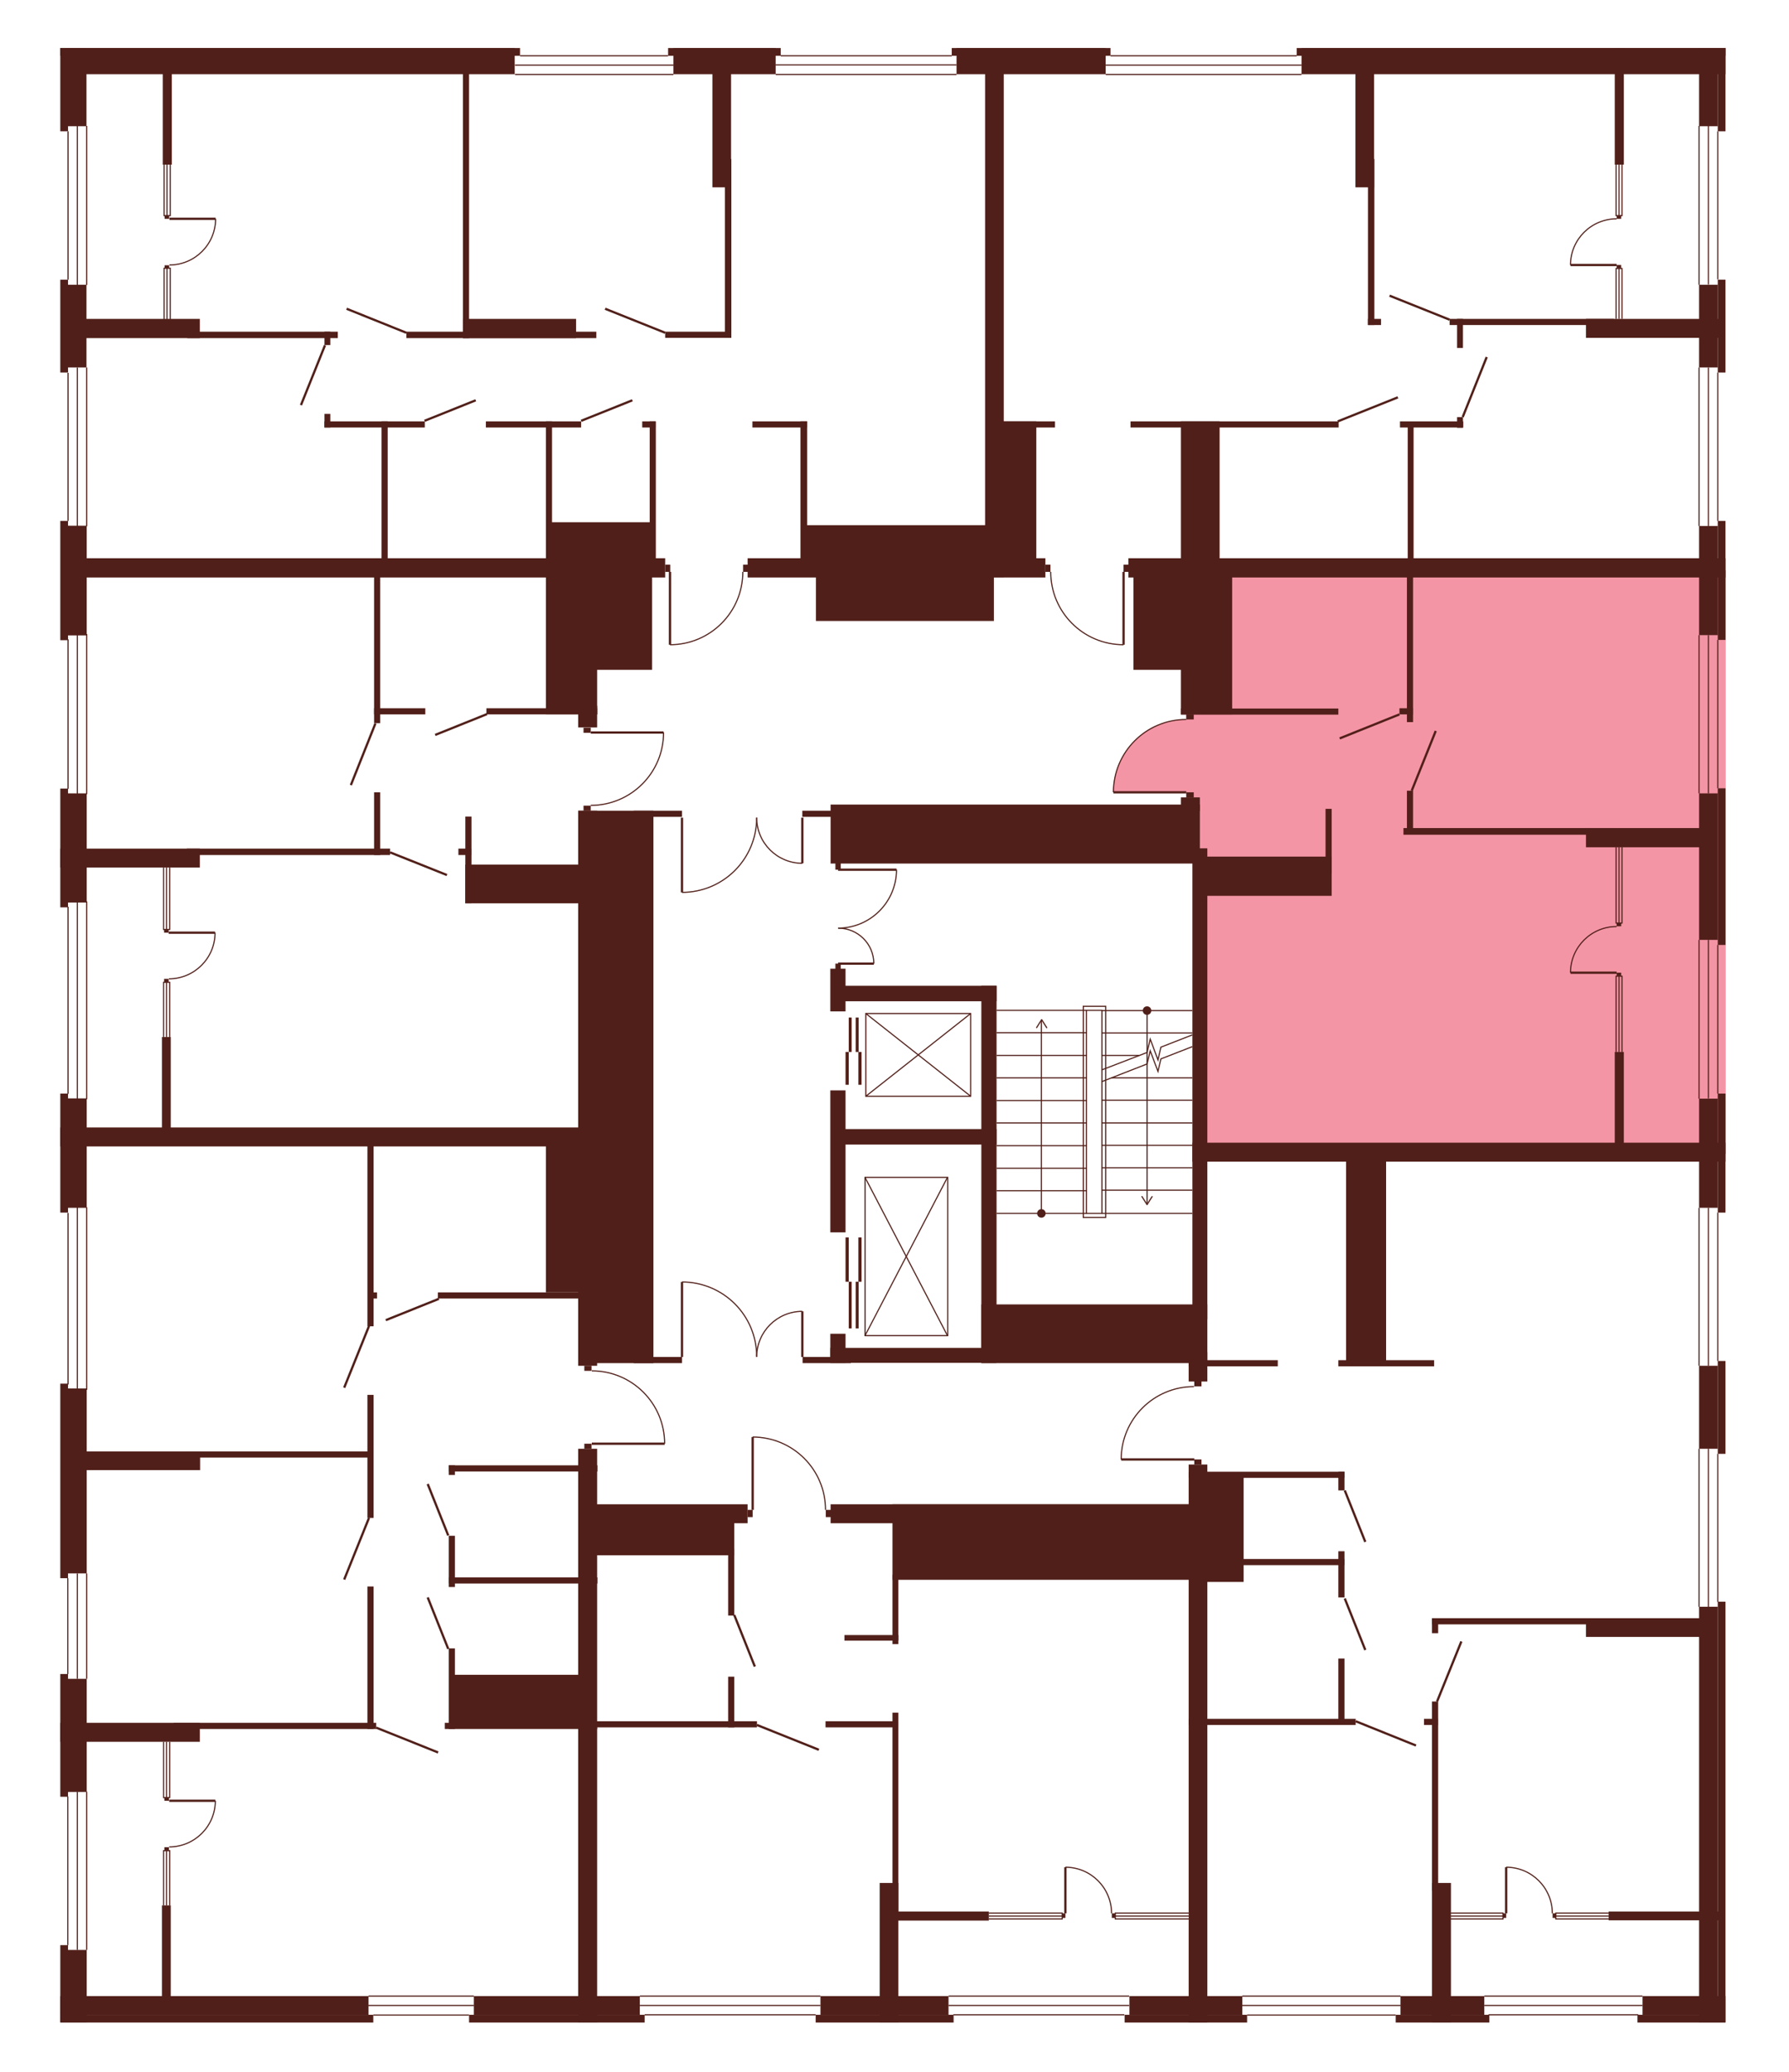 <?xml version="1.0" encoding="utf-8"?>
<!-- Generator: Adobe Illustrator 27.9.0, SVG Export Plug-In . SVG Version: 6.00 Build 0)  -->
<svg version="1.1" xmlns="http://www.w3.org/2000/svg" xmlns:xlink="http://www.w3.org/1999/xlink" x="0px" y="0px"
	 viewBox="0 0 670.5 776.5" style="enable-background:new 0 0 670.5 776.5;" xml:space="preserve">
<style type="text/css">
	.st0{display:none;fill:#F495A6;}
	.st1{fill:#F495A6;}
	.st2{fill:none;stroke:#511F19;stroke-width:0.85;stroke-miterlimit:10;}
	.st3{fill:none;stroke:#511F19;stroke-width:0.425;stroke-miterlimit:10;}
	.st4{fill:#511F19;}
</style>
<g id="Layer_4">
	<path id="_x33_А6" class="st0" d="M241,213.4H22.8V18.3h349.8v193.6h-92.1l-1.9,2.5l-0.1,2.1c0,0,0,5.5-4.3,12.7
		c-4.3,7.2-10.3,9.3-10.3,9.3s-4.1,3-12.6,3.1v-26.8v-3.3L241,213.4z"/>
	<path id="_x32_A6" class="st0" d="M373.3,214l-0.7-195.7h274.4v194.8H424.8l-3.7-1.5l-0.1,5.3l0.1,24.8c0,0-6.5-0.1-10.3-2
		c0,0-5.9-2.7-7.6-4.7c0,0-3.5-3.3-4.5-4.7s-2.8-4.8-2.8-4.8s-2.9-8.1-2.2-11.1L373.3,214z"/>
	<path id="_x31_А6" class="st1" d="M444.6,269.6l-1.9-55.9h204.1v218.7H450.7v-111H445l-0.4-24.5h-27.3c0,0-0.8-7.9,5.3-16.2
		c6.1-8.2,12.6-9.4,12.6-9.4S441.6,269.3,444.6,269.6z"/>
	<path id="_x32_Б6" class="st0" d="M447.6,519.5l0-30.2h2.4v-56.9h197v325.7H449.2V550.9h-1.7v-4h-27.3c0,0,0-9.1,5.4-16.4
		c5.3-7.3,11.2-8.5,11.2-8.5S443.5,519.2,447.6,519.5z"/>
	<path id="_x31_Б6" class="st0" d="M309.5,565.8l138.1-1.8v194.1H220.5V563.9l61.2,1.9l0.4-27.3c0,0,7.8,0,14.6,4.2
		c6.8,4.1,9.2,9.9,9.2,9.9S308.2,553.3,309.5,565.8z"/>
	<path id="_x32_В6" class="st0" d="M221.8,541l2.2,217.1H22.8V426.3H224l-2.2,87.4c0,0,10.4-0.6,18.4,7.2c8,7.8,8.1,14.6,8.1,14.6
		l0.7,5.5H221.8z"/>
	<path id="_x31_В6" class="st0" d="M224,301.2v125.1H22.8V213.4H224V273h28.3c0,0,0.9,7.2-5.7,16.9c0,0-6.8,7.8-9.8,8.2
		C236.9,298.1,230,301.8,224,301.2z"/>
</g>
<g id="СТЕНЫ">
	<g>
		<g>
			<line class="st2" x1="314.1" y1="325.9" x2="336" y2="325.9"/>
			<path class="st3" d="M336,325.9c0,12.1-9.8,21.9-21.9,21.9"/>
		</g>
		<g>
			<line class="st2" x1="314.1" y1="361.1" x2="327.5" y2="361.1"/>
			<path class="st3" d="M327.5,361.1c0-7.4-6-13.3-13.3-13.3"/>
		</g>
	</g>
	<rect x="313.1" y="361.1" class="st4" width="2" height="2.6"/>
	<rect x="313.1" y="323.3" class="st4" width="2" height="2.6"/>
	<g>
		<line class="st3" x1="407.2" y1="378.6" x2="373.5" y2="378.6"/>
		<line class="st3" x1="407.2" y1="446.2" x2="373.5" y2="446.2"/>
		<line class="st3" x1="407.2" y1="454.7" x2="373.5" y2="454.7"/>
		<line class="st3" x1="407.2" y1="437.8" x2="373.5" y2="437.8"/>
		<line class="st3" x1="407.2" y1="429.3" x2="373.5" y2="429.3"/>
		<line class="st3" x1="407.2" y1="420.8" x2="373.5" y2="420.8"/>
		<line class="st3" x1="407.2" y1="412.4" x2="373.5" y2="412.4"/>
		<line class="st3" x1="407.2" y1="403.9" x2="373.5" y2="403.9"/>
		<line class="st3" x1="407.2" y1="395.5" x2="373.5" y2="395.5"/>
		<line class="st3" x1="407.2" y1="387" x2="373.5" y2="387"/>
		<g>
			<g>
				<line class="st3" x1="390.3" y1="454.7" x2="390.3" y2="382.5"/>
				<g>
					<path class="st4" d="M391.9,454.7c0,0.9-0.7,1.6-1.6,1.6s-1.6-0.7-1.6-1.6c0-0.9,0.7-1.6,1.6-1.6S391.9,453.8,391.9,454.7z"/>
				</g>
				<g>
					<path class="st4" d="M392.4,385.3c-0.1,0.1-0.2,0-0.3-0.1l-1.7-2.7l-1.7,2.7c-0.1,0.1-0.2,0.1-0.3,0.1
						c-0.1-0.1-0.1-0.2-0.1-0.3l1.9-3c0-0.1,0.1-0.1,0.2-0.1c0.1,0,0.1,0,0.2,0.1l1.9,3c0,0,0,0.1,0,0.1
						C392.5,385.2,392.5,385.3,392.4,385.3z"/>
				</g>
			</g>
		</g>
	</g>
	<polyline class="st3" points="446.9,392.2 435.1,396.8 434,401.5 431.1,393.8 429.9,398.7 413,405.3 	"/>
	<polyline class="st3" points="446.9,387.8 435.1,392.4 434,397.2 431.1,389.4 429.9,394.4 413,400.9 	"/>
	<line class="st3" x1="413" y1="446" x2="446.9" y2="446"/>
	<line class="st3" x1="413" y1="454.7" x2="446.9" y2="454.7"/>
	<line class="st3" x1="446.9" y1="437.6" x2="413" y2="437.6"/>
	<line class="st3" x1="446.9" y1="429.2" x2="413" y2="429.2"/>
	<line class="st3" x1="446.9" y1="420.8" x2="413" y2="420.8"/>
	<line class="st3" x1="446.9" y1="412.3" x2="413" y2="412.3"/>
	<line class="st3" x1="446.9" y1="378.7" x2="413" y2="378.7"/>
	<line class="st3" x1="446.9" y1="387.1" x2="413" y2="387.1"/>
	<line class="st3" x1="446.9" y1="403.9" x2="416.5" y2="403.9"/>
	<line class="st3" x1="427" y1="395.5" x2="413" y2="395.5"/>
	<g>
		<g>
			<line class="st3" x1="429.9" y1="378.7" x2="429.9" y2="451"/>
			<g>
				<path class="st4" d="M428.3,378.7c0-0.9,0.7-1.6,1.6-1.6c0.9,0,1.6,0.7,1.6,1.6c0,0.9-0.7,1.6-1.6,1.6
					C429,380.3,428.3,379.6,428.3,378.7z"/>
			</g>
			<g>
				<path class="st4" d="M427.9,448.2c0.1-0.1,0.2,0,0.3,0.1l1.7,2.7l1.7-2.7c0.1-0.1,0.2-0.1,0.3-0.1c0.1,0.1,0.1,0.2,0.1,0.3
					l-1.9,3c0,0.1-0.1,0.1-0.2,0.1c-0.1,0-0.1,0-0.2-0.1l-1.9-3c0,0,0-0.1,0-0.1C427.8,448.3,427.8,448.2,427.9,448.2z"/>
			</g>
		</g>
	</g>
	<g>
		<rect x="324.2" y="441.2" class="st3" width="31" height="59.3"/>
		<line class="st3" x1="324.2" y1="441.2" x2="355.1" y2="500.5"/>
		<line class="st3" x1="355.1" y1="441.2" x2="324.2" y2="500.5"/>
	</g>
	<g>
		<rect x="324.5" y="379.8" class="st3" width="39.3" height="31"/>
		<line class="st3" x1="324.5" y1="410.8" x2="363.8" y2="379.8"/>
		<line class="st3" x1="324.5" y1="379.8" x2="363.8" y2="410.8"/>
	</g>
	<g>
		<rect x="316.9" y="394.2" class="st4" width="1.2" height="12.3"/>
		<rect x="318.1" y="381.3" class="st4" width="1.1" height="12.9"/>
		<rect x="321.7" y="394.2" class="st4" width="1.2" height="12.3"/>
		<rect x="320.7" y="381.3" class="st4" width="1.1" height="12.9"/>
	</g>
	<g>
		<rect x="316.9" y="463.7" class="st4" width="1.2" height="16.6"/>
		<rect x="318.1" y="480.3" class="st4" width="1.1" height="17.5"/>
		<rect x="321.7" y="463.7" class="st4" width="1.2" height="16.6"/>
		<rect x="320.7" y="480.3" class="st4" width="1.1" height="17.5"/>
	</g>
	<rect x="407.2" y="378.6" class="st3" width="5.8" height="76.1"/>
	<rect x="406" y="377.1" class="st3" width="8.4" height="79.1"/>
	<rect x="25.4" y="18" class="st4" width="167.5" height="9.8"/>
	<rect x="252.4" y="18" class="st4" width="38.3" height="9.8"/>
	<rect x="358.5" y="18" class="st4" width="55.9" height="9.8"/>
	<rect x="487.8" y="18" class="st4" width="158.9" height="9.8"/>
	<rect x="25.4" y="18" class="st4" width="7" height="29.3"/>
	<rect x="22.6" y="18" class="st4" width="2.9" height="31.2"/>
	<rect x="25.4" y="106.7" class="st4" width="7" height="31"/>
	<rect x="22.6" y="104.8" class="st4" width="2.9" height="34.8"/>
	<rect x="636.8" y="18" class="st4" width="7" height="29.3"/>
	<rect x="643.8" y="18" class="st4" width="2.9" height="31.2"/>
	<rect x="636.8" y="106.7" class="st4" width="7" height="31"/>
	<rect x="643.8" y="104.8" class="st4" width="2.9" height="34.8"/>
	<rect x="636.8" y="197.1" class="st4" width="7" height="40.9"/>
	<rect x="643.8" y="195.2" class="st4" width="2.9" height="44.6"/>
	<rect x="636.8" y="411.7" class="st4" width="7" height="40.9"/>
	<rect x="643.8" y="409.8" class="st4" width="2.9" height="44.6"/>
	<rect x="636.8" y="511.8" class="st4" width="7" height="31.1"/>
	<rect x="643.8" y="510" class="st4" width="2.9" height="34.8"/>
	<rect x="636.8" y="602.1" class="st4" width="7" height="155.7"/>
	<rect x="643.8" y="600.2" class="st4" width="2.9" height="157.6"/>
	<rect x="636.8" y="297.3" class="st4" width="7" height="54.9"/>
	<rect x="643.8" y="295.4" class="st4" width="2.9" height="58.7"/>
	<rect x="22.6" y="18" class="st4" width="172.3" height="2.9"/>
	<rect x="250.4" y="18" class="st4" width="42.2" height="2.9"/>
	<rect x="356.7" y="18" class="st4" width="59.5" height="2.9"/>
	<rect x="486" y="18" class="st4" width="160.7" height="2.9"/>
	<rect x="615.6" y="748" class="st4" width="31.1" height="7"/>
	<rect x="524.9" y="748" class="st4" width="31.4" height="7"/>
	<rect x="613.7" y="755" class="st4" width="33" height="2.9"/>
	<rect x="523.1" y="755" class="st4" width="35.1" height="2.9"/>
	<rect x="423.3" y="748" class="st4" width="42.3" height="7"/>
	<rect x="421.5" y="755" class="st4" width="45.9" height="2.9"/>
	<rect x="307.5" y="748" class="st4" width="48" height="7"/>
	<rect x="305.7" y="755" class="st4" width="51.7" height="2.9"/>
	<rect x="177.6" y="748" class="st4" width="62.2" height="7"/>
	<rect x="175.8" y="755" class="st4" width="65.8" height="2.9"/>
	<rect x="22.6" y="748" class="st4" width="115.5" height="7"/>
	<rect x="22.6" y="755" class="st4" width="117.3" height="2.9"/>
	<rect x="25.4" y="730.7" class="st4" width="7.1" height="27.1"/>
	<rect x="22.6" y="728.9" class="st4" width="2.9" height="28.9"/>
	<rect x="25.4" y="629.1" class="st4" width="7.1" height="42.4"/>
	<rect x="22.6" y="627.3" class="st4" width="2.9" height="46"/>
	<rect x="25.4" y="411.6" class="st4" width="7.1" height="41"/>
	<rect x="22.6" y="409.8" class="st4" width="2.9" height="44.6"/>
	<rect x="25.4" y="297.3" class="st4" width="7.1" height="40.9"/>
	<rect x="22.6" y="295.5" class="st4" width="2.9" height="44.5"/>
	<rect x="25.4" y="197" class="st4" width="7.1" height="41.1"/>
	<rect x="22.6" y="195.2" class="st4" width="2.9" height="44.7"/>
	<rect x="25.4" y="520.3" class="st4" width="7.1" height="69.3"/>
	<rect x="22.6" y="518.5" class="st4" width="2.9" height="72.9"/>
	<rect x="28.7" y="119.5" class="st4" width="46.2" height="7.2"/>
	<rect x="28.7" y="209.2" class="st4" width="220.6" height="7.2"/>
	<rect x="280.2" y="209.2" class="st4" width="111.6" height="7.2"/>
	<rect x="422.9" y="209.2" class="st4" width="223.8" height="7.2"/>
	<rect x="70.2" y="124.3" class="st4" width="56.4" height="2.4"/>
	<rect x="152.3" y="124.3" class="st4" width="71.2" height="2.4"/>
	<rect x="173.5" y="119.5" class="st4" width="42.4" height="7.2"/>
	<rect x="173.5" y="19.5" class="st4" width="2.3" height="107.2"/>
	<rect x="267" y="25.5" class="st4" width="7" height="44.7"/>
	<rect x="369.2" y="25.5" class="st4" width="7" height="190.8"/>
	<rect x="271.7" y="59.6" class="st4" width="2.4" height="67"/>
	<rect x="508" y="25.5" class="st4" width="7" height="44.7"/>
	<rect x="512.7" y="59.6" class="st4" width="2.4" height="62.2"/>
	<rect x="249.3" y="124.3" class="st4" width="24.8" height="2.3"/>
	<rect x="512.7" y="119.5" class="st4" width="4.9" height="2.3"/>
	<rect x="543.3" y="119.5" class="st4" width="61.6" height="2.3"/>
	<rect x="546.1" y="119.5" class="st4" width="2.2" height="10.9"/>
	<rect x="594.4" y="119.5" class="st4" width="50" height="7.1"/>
	<rect x="605.2" y="18" class="st4" width="3.4" height="43.7"/>
	<rect x="121.6" y="124.3" class="st4" width="2.2" height="5"/>
	<rect x="243.5" y="157.9" class="st4" width="2.3" height="53.1"/>
	<rect x="143" y="157.9" class="st4" width="2.3" height="53.1"/>
	<rect x="140.2" y="209.3" class="st4" width="2.3" height="61.7"/>
	<rect x="140.2" y="296.9" class="st4" width="2.3" height="23.5"/>
	<rect x="60.7" y="388.6" class="st4" width="3.3" height="34.7"/>
	<rect x="60.7" y="714" class="st4" width="3.3" height="34.7"/>
	<rect x="137.7" y="428.1" class="st4" width="2.3" height="68.9"/>
	<rect x="137.7" y="522.7" class="st4" width="2.3" height="46.1"/>
	<rect x="137.7" y="594.5" class="st4" width="2.3" height="53.4"/>
	<rect x="174.4" y="306" class="st4" width="2.3" height="32.5"/>
	<rect x="204.6" y="157.9" class="st4" width="2.3" height="53.1"/>
	<rect x="300" y="157.9" class="st4" width="2.5" height="53.1"/>
	<rect x="121.6" y="155.1" class="st4" width="2.2" height="5.1"/>
	<rect x="121.6" y="157.9" class="st4" width="37.6" height="2.3"/>
	<rect x="182.1" y="157.9" class="st4" width="35.7" height="2.3"/>
	<rect x="240.7" y="157.9" class="st4" width="5" height="2.3"/>
	<rect x="205.7" y="195.7" class="st4" width="38.9" height="16.8"/>
	<rect x="282" y="157.9" class="st4" width="20.5" height="2.3"/>
	<rect x="374.9" y="157.9" class="st4" width="20.5" height="2.3"/>
	<rect x="423.7" y="157.9" class="st4" width="78" height="2.3"/>
	<rect x="524.7" y="157.9" class="st4" width="23.7" height="2.3"/>
	<rect x="301.3" y="196.8" class="st4" width="71.5" height="15.3"/>
	<rect x="372.6" y="157.9" class="st4" width="15.8" height="54.9"/>
	<rect x="442.6" y="157.9" class="st4" width="14.5" height="54.9"/>
	<rect x="546.1" y="156.3" class="st4" width="2.2" height="4"/>
	<rect x="527.6" y="159.8" class="st4" width="2.2" height="52.6"/>
	<rect x="140.2" y="265.4" class="st4" width="19.2" height="2.3"/>
	<rect x="182.3" y="265.4" class="st4" width="41.5" height="2.3"/>
	<rect x="204.6" y="209.2" class="st4" width="19.2" height="58.5"/>
	<rect x="222.9" y="214.8" class="st4" width="21.5" height="36.2"/>
	<rect x="424.8" y="214.8" class="st4" width="21.5" height="36.2"/>
	<rect x="305.8" y="214.5" class="st4" width="66.7" height="18.2"/>
	<rect x="442.6" y="214.8" class="st4" width="19.2" height="52.9"/>
	<rect x="442.6" y="265.5" class="st4" width="59" height="2.3"/>
	<rect x="527.3" y="215.5" class="st4" width="2.3" height="55.1"/>
	<rect x="527.3" y="296.3" class="st4" width="2.3" height="16.4"/>
	<rect x="496.8" y="303.1" class="st4" width="2.3" height="24.2"/>
	<rect x="311.2" y="363" class="st4" width="5.7" height="16"/>
	<rect x="311.2" y="505.1" class="st4" width="62.2" height="5.6"/>
	<rect x="311.2" y="499.8" class="st4" width="5.7" height="10.9"/>
	<rect x="311.2" y="408.6" class="st4" width="5.7" height="53.2"/>
	<rect x="367.8" y="369.4" class="st4" width="5.7" height="141.3"/>
	<rect x="312.9" y="369.4" class="st4" width="60.6" height="5.8"/>
	<rect x="312.9" y="423.1" class="st4" width="60.6" height="5.8"/>
	<rect x="524.5" y="265.4" class="st4" width="5" height="2.3"/>
	<rect x="526" y="310.3" class="st4" width="78.5" height="2.5"/>
	<rect x="594.4" y="310.3" class="st4" width="44.3" height="7.2"/>
	<rect x="70" y="318" class="st4" width="76.2" height="2.4"/>
	<rect x="171.8" y="318" class="st4" width="4.8" height="2.4"/>
	<rect x="174.4" y="324" class="st4" width="49.5" height="14.5"/>
	<rect x="22.6" y="318" class="st4" width="52.3" height="7.1"/>
	<rect x="216.7" y="264.5" class="st4" width="7.1" height="8.1"/>
	<rect x="216.7" y="303.8" class="st4" width="28.2" height="207"/>
	<rect x="216.7" y="303.8" class="st4" width="7.1" height="208"/>
	<rect x="216.7" y="542.9" class="st4" width="7.1" height="214.9"/>
	<rect x="237.5" y="508.5" class="st4" width="18.1" height="2.3"/>
	<rect x="221.6" y="568.5" class="st4" width="53.6" height="14.3"/>
	<rect x="222.6" y="563.7" class="st4" width="57.6" height="7.1"/>
	<rect x="311.3" y="563.7" class="st4" width="138.5" height="7.1"/>
	<rect x="300.8" y="508.5" class="st4" width="18.1" height="2.3"/>
	<rect x="445.5" y="509.7" class="st4" width="33.4" height="2.3"/>
	<rect x="445.5" y="551.5" class="st4" width="58.4" height="2.3"/>
	<rect x="445.5" y="584.2" class="st4" width="58.4" height="2.3"/>
	<rect x="536.7" y="606.4" class="st4" width="58.4" height="2.3"/>
	<rect x="445.5" y="644.1" class="st4" width="62.6" height="2.3"/>
	<rect x="533.7" y="644.1" class="st4" width="5.2" height="2.3"/>
	<rect x="501.6" y="509.7" class="st4" width="35.9" height="2.3"/>
	<rect x="237.5" y="303.8" class="st4" width="18.1" height="2.3"/>
	<rect x="300.7" y="303.8" class="st4" width="18.1" height="2.3"/>
	<rect x="311.3" y="301.5" class="st4" width="138.4" height="22.1"/>
	<rect x="442.6" y="298.8" class="st4" width="7.1" height="5.1"/>
	<rect x="446.9" y="317.9" class="st4" width="5.6" height="176.5"/>
	<rect x="450" y="321" class="st4" width="49.1" height="14.7"/>
	<rect x="367.8" y="488.8" class="st4" width="84.7" height="22"/>
	<rect x="445.5" y="506.7" class="st4" width="7" height="11"/>
	<rect x="445.5" y="548.8" class="st4" width="7" height="209.1"/>
	<rect x="504.5" y="431.1" class="st4" width="15" height="79.8"/>
	<rect x="446.9" y="428.2" class="st4" width="199.8" height="7.1"/>
	<rect x="605.2" y="394.2" class="st4" width="3.4" height="41"/>
	<rect x="22.6" y="422.5" class="st4" width="220.1" height="7.1"/>
	<rect x="138.4" y="484.3" class="st4" width="2.9" height="2.3"/>
	<rect x="168.2" y="549.1" class="st4" width="2.3" height="3.6"/>
	<rect x="168.2" y="575.5" class="st4" width="2.3" height="19.2"/>
	<rect x="168.2" y="617.7" class="st4" width="2.3" height="30.2"/>
	<rect x="69.7" y="543.9" class="st4" width="70.3" height="2.3"/>
	<rect x="164.1" y="484.3" class="st4" width="68.5" height="2.3"/>
	<rect x="168.2" y="549.1" class="st4" width="55.7" height="2.3"/>
	<rect x="168.2" y="591.1" class="st4" width="55.7" height="2.3"/>
	<rect x="166.7" y="645.6" class="st4" width="57.1" height="2.3"/>
	<rect x="204.6" y="427.3" class="st4" width="19.6" height="57"/>
	<rect x="24.9" y="543.9" class="st4" width="50.1" height="7"/>
	<rect x="65.1" y="645.6" class="st4" width="75.9" height="2.3"/>
	<rect x="22.6" y="645.6" class="st4" width="52.3" height="7.1"/>
	<rect x="169.3" y="627.6" class="st4" width="50.2" height="18.8"/>
	<rect x="334.5" y="563.7" class="st4" width="118.1" height="28.3"/>
	<rect x="272.9" y="580.3" class="st4" width="2.3" height="25.1"/>
	<rect x="272.9" y="628.3" class="st4" width="2.3" height="19"/>
	<rect x="221.6" y="645" class="st4" width="62.1" height="2.3"/>
	<rect x="309.4" y="645" class="st4" width="27.2" height="2.3"/>
	<rect x="316.5" y="612.7" class="st4" width="20.2" height="2.1"/>
	<rect x="334.5" y="590.1" class="st4" width="2.2" height="26"/>
	<rect x="334.5" y="641.8" class="st4" width="2.2" height="76.2"/>
	<rect x="329.7" y="705.6" class="st4" width="7" height="52.2"/>
	<rect x="329.9" y="716.3" class="st4" width="40.7" height="3.4"/>
	<rect x="501.6" y="551.5" class="st4" width="2.3" height="7"/>
	<rect x="501.6" y="581.3" class="st4" width="2.3" height="17.3"/>
	<rect x="536.7" y="606.4" class="st4" width="2.3" height="5.6"/>
	<rect x="536.7" y="637.6" class="st4" width="2.3" height="70.9"/>
	<rect x="501.6" y="621.5" class="st4" width="2.3" height="24.8"/>
	<rect x="450.5" y="552.3" class="st4" width="15.6" height="40.5"/>
	<rect x="536.7" y="705.6" class="st4" width="7.1" height="52.2"/>
	<rect x="594.4" y="606.4" class="st4" width="47.5" height="7"/>
	<rect x="602.9" y="716.3" class="st4" width="41.6" height="3.3"/>
	<line class="st3" x1="25.5" y1="104.8" x2="25.5" y2="49.2"/>
	<line class="st3" x1="32.5" y1="106.8" x2="32.5" y2="47.2"/>
	<line class="st3" x1="29" y1="106.8" x2="29" y2="47.2"/>
	<line class="st3" x1="25.5" y1="295.6" x2="25.5" y2="239.6"/>
	<line class="st3" x1="32.5" y1="297.6" x2="32.5" y2="237.6"/>
	<line class="st3" x1="29" y1="297.6" x2="29" y2="237.6"/>
	<line class="st3" x1="25.5" y1="195.2" x2="25.5" y2="139.7"/>
	<line class="st3" x1="32.5" y1="197.2" x2="32.5" y2="137.7"/>
	<line class="st3" x1="29" y1="197.2" x2="29" y2="137.7"/>
	<line class="st3" x1="25.5" y1="409.9" x2="25.5" y2="339.8"/>
	<line class="st3" x1="32.5" y1="411.9" x2="32.5" y2="337.8"/>
	<line class="st3" x1="29" y1="411.9" x2="29" y2="337.8"/>
	<line class="st3" x1="25.5" y1="518.8" x2="25.5" y2="454.5"/>
	<line class="st3" x1="32.5" y1="520.8" x2="32.5" y2="452.4"/>
	<line class="st3" x1="29" y1="520.8" x2="29" y2="452.4"/>
	<polyline class="st3" points="61.5,61.7 61.5,80.8 63.8,80.8 63.8,61.7 	"/>
	<line class="st3" x1="62.6" y1="80.8" x2="62.6" y2="61.7"/>
	<polyline class="st3" points="61.5,119.6 61.5,100.5 63.8,100.5 63.8,119.6 	"/>
	<line class="st3" x1="62.6" y1="100.5" x2="62.6" y2="119.6"/>
	<polyline class="st3" points="61.3,325.1 61.3,348.3 63.6,348.3 63.6,325.1 	"/>
	<line class="st3" x1="62.4" y1="348.3" x2="62.4" y2="325.1"/>
	<polyline class="st3" points="61.3,388.6 61.3,368.1 63.6,368.1 63.6,388.6 	"/>
	<line class="st3" x1="62.4" y1="368.1" x2="62.4" y2="388.6"/>
	<polyline class="st3" points="61.3,652.7 61.3,673.6 63.6,673.6 63.6,652.7 	"/>
	<line class="st3" x1="62.4" y1="673.6" x2="62.4" y2="652.7"/>
	<polyline class="st3" points="61.3,714 61.3,693.5 63.6,693.5 63.6,714 	"/>
	<line class="st3" x1="62.4" y1="693.5" x2="62.4" y2="714"/>
	<polyline class="st3" points="605.7,317.4 605.7,345.9 607.9,345.9 607.9,317.4 	"/>
	<line class="st3" x1="606.8" y1="345.9" x2="606.8" y2="317.4"/>
	<polyline class="st3" points="605.7,394.2 605.7,365.8 607.9,365.8 607.9,394.2 	"/>
	<line class="st3" x1="606.8" y1="365.8" x2="606.8" y2="394.2"/>
	<polyline class="st3" points="605.7,61.7 605.7,80.8 607.9,80.8 607.9,61.7 	"/>
	<line class="st3" x1="606.8" y1="80.8" x2="606.8" y2="61.7"/>
	<polyline class="st3" points="605.7,119.5 605.7,100.6 607.9,100.6 607.9,119.5 	"/>
	<line class="st3" x1="606.8" y1="100.6" x2="606.8" y2="119.5"/>
	<polyline class="st3" points="370.6,719.1 398.1,719.1 398.1,716.9 370.6,716.9 	"/>
	<line class="st3" x1="398.1" y1="718" x2="370.6" y2="718"/>
	<polyline class="st3" points="445.5,719.1 418,719.1 418,716.9 445.5,716.9 	"/>
	<line class="st3" x1="418" y1="718" x2="445.5" y2="718"/>
	<polyline class="st3" points="543.7,719.1 563.3,719.1 563.3,716.9 543.7,716.9 	"/>
	<line class="st3" x1="563.3" y1="718" x2="543.7" y2="718"/>
	<polyline class="st3" points="602.9,719.1 583.1,719.1 583.1,716.9 602.9,716.9 	"/>
	<line class="st3" x1="583.1" y1="718" x2="602.9" y2="718"/>
	<line class="st3" x1="32.5" y1="629.1" x2="32.5" y2="589.6"/>
	<line class="st3" x1="25.4" y1="591.4" x2="25.4" y2="627.3"/>
	<line class="st3" x1="29" y1="629.1" x2="29" y2="589.6"/>
	<line class="st3" x1="25.4" y1="673.2" x2="25.4" y2="728.9"/>
	<line class="st3" x1="32.5" y1="671.4" x2="32.5" y2="730.7"/>
	<line class="st3" x1="29" y1="730.7" x2="29" y2="671.4"/>
	<rect x="61" y="19.1" class="st4" width="3.4" height="42.6"/>
	<line class="st3" x1="175.8" y1="755.1" x2="139.9" y2="755.1"/>
	<line class="st3" x1="138.1" y1="748" x2="177.6" y2="748"/>
	<line class="st3" x1="177.6" y1="751.5" x2="138.1" y2="751.5"/>
	<line class="st3" x1="523.1" y1="755.1" x2="467.4" y2="755.1"/>
	<line class="st3" x1="465.6" y1="748" x2="524.9" y2="748"/>
	<line class="st3" x1="524.9" y1="751.5" x2="465.6" y2="751.5"/>
	<line class="st3" x1="239.8" y1="748" x2="307.5" y2="748"/>
	<line class="st3" x1="239.8" y1="751.5" x2="307.5" y2="751.5"/>
	<line class="st3" x1="241.6" y1="755" x2="305.7" y2="755"/>
	<line class="st3" x1="355.5" y1="748" x2="423.2" y2="748"/>
	<line class="st3" x1="355.5" y1="751.5" x2="423.2" y2="751.5"/>
	<line class="st3" x1="357.3" y1="755" x2="421.4" y2="755"/>
	<line class="st3" x1="556.3" y1="748" x2="615.6" y2="748"/>
	<line class="st3" x1="556.3" y1="751.5" x2="615.6" y2="751.5"/>
	<line class="st3" x1="557.9" y1="755" x2="614" y2="755"/>
	<line class="st3" x1="636.8" y1="542.9" x2="636.8" y2="602.1"/>
	<line class="st3" x1="643.8" y1="544.8" x2="643.8" y2="600.3"/>
	<line class="st3" x1="640.3" y1="542.9" x2="640.3" y2="602.1"/>
	<line class="st3" x1="636.8" y1="452.6" x2="636.8" y2="511.8"/>
	<line class="st3" x1="643.8" y1="454.4" x2="643.8" y2="510"/>
	<line class="st3" x1="640.3" y1="511.8" x2="640.3" y2="452.6"/>
	<line class="st3" x1="643.8" y1="409.8" x2="643.8" y2="354.1"/>
	<line class="st3" x1="636.8" y1="352.2" x2="636.8" y2="411.7"/>
	<line class="st3" x1="640.3" y1="411.6" x2="640.3" y2="352.2"/>
	<line class="st3" x1="643.8" y1="195.2" x2="643.8" y2="139.6"/>
	<line class="st3" x1="636.8" y1="137.7" x2="636.8" y2="197.1"/>
	<line class="st3" x1="640.3" y1="197.1" x2="640.3" y2="137.7"/>
	<line class="st3" x1="643.8" y1="104.7" x2="643.8" y2="49.2"/>
	<line class="st3" x1="636.8" y1="47.2" x2="636.8" y2="106.7"/>
	<line class="st3" x1="640.3" y1="106.6" x2="640.3" y2="47.2"/>
	<line class="st3" x1="643.8" y1="295.4" x2="643.8" y2="239.8"/>
	<line class="st3" x1="636.8" y1="238" x2="636.8" y2="297.3"/>
	<line class="st3" x1="640.3" y1="238" x2="640.3" y2="297.3"/>
	<line class="st3" x1="414.4" y1="27.9" x2="487.8" y2="27.9"/>
	<line class="st3" x1="486" y1="20.9" x2="416.2" y2="20.9"/>
	<line class="st3" x1="487.8" y1="24.4" x2="414.4" y2="24.4"/>
	<line class="st3" x1="193" y1="27.9" x2="252.4" y2="27.9"/>
	<line class="st3" x1="250.4" y1="20.9" x2="194.9" y2="20.9"/>
	<line class="st3" x1="252.4" y1="24.4" x2="193" y2="24.4"/>
	<line class="st3" x1="292.6" y1="20.9" x2="356.7" y2="20.9"/>
	<line class="st3" x1="358.5" y1="27.9" x2="290.7" y2="27.9"/>
	<line class="st3" x1="290.7" y1="24.3" x2="358.5" y2="24.3"/>
	<g>
		<rect x="61.7" y="80.8" class="st4" width="1.7" height="1.2"/>
		<rect x="61.7" y="99.4" class="st4" width="1.7" height="1.2"/>
		<g>
			<line class="st2" x1="63.5" y1="82" x2="80.8" y2="82"/>
			<path class="st3" d="M80.8,82c0,9.6-7.8,17.3-17.3,17.3"/>
		</g>
	</g>
	<g>
		<rect x="61.5" y="348.3" class="st4" width="1.7" height="1.2"/>
		<rect x="61.5" y="366.8" class="st4" width="1.7" height="1.2"/>
		<g>
			<line class="st2" x1="63.2" y1="349.5" x2="80.6" y2="349.5"/>
			<path class="st3" d="M80.6,349.5c0,9.6-7.8,17.3-17.3,17.3"/>
		</g>
	</g>
	<g>
		<rect x="61.6" y="673.6" class="st4" width="1.7" height="1.2"/>
		<rect x="61.6" y="692.2" class="st4" width="1.7" height="1.2"/>
		<g>
			<line class="st2" x1="63.4" y1="674.8" x2="80.7" y2="674.8"/>
			<path class="st3" d="M80.7,674.8c0,9.6-7.8,17.3-17.3,17.3"/>
		</g>
	</g>
	<g>
		<rect x="398.1" y="717" class="st4" width="1.2" height="1.7"/>
		<rect x="416.7" y="717" class="st4" width="1.2" height="1.7"/>
		<g>
			<line class="st2" x1="399.3" y1="717" x2="399.3" y2="699.7"/>
			<path class="st3" d="M399.3,699.7c9.6,0,17.3,7.8,17.3,17.3"/>
		</g>
	</g>
	<g>
		<rect x="563.3" y="717" class="st4" width="1.2" height="1.7"/>
		<rect x="581.9" y="717" class="st4" width="1.2" height="1.7"/>
		<g>
			<line class="st2" x1="564.5" y1="717" x2="564.5" y2="699.7"/>
			<path class="st3" d="M564.5,699.7c9.6,0,17.3,7.8,17.3,17.3"/>
		</g>
	</g>
	<g>
		<rect x="605.9" y="364.5" class="st4" width="1.7" height="1.2"/>
		<rect x="605.9" y="345.9" class="st4" width="1.7" height="1.2"/>
		<g>
			<line class="st2" x1="605.9" y1="364.5" x2="588.6" y2="364.5"/>
			<path class="st3" d="M588.6,364.5c0-9.6,7.8-17.3,17.3-17.3"/>
		</g>
	</g>
	<g>
		<rect x="605.9" y="99.3" class="st4" width="1.7" height="1.2"/>
		<rect x="605.9" y="80.8" class="st4" width="1.7" height="1.2"/>
		<g>
			<line class="st2" x1="605.9" y1="99.3" x2="588.6" y2="99.3"/>
			<path class="st3" d="M588.6,99.3c0-9.6,7.8-17.3,17.3-17.3"/>
		</g>
	</g>
	<g>
		<rect x="249.3" y="211.6" class="st4" width="1.9" height="2.7"/>
		<rect x="278.5" y="211.6" class="st4" width="1.9" height="2.7"/>
		<g>
			<line class="st2" x1="251.1" y1="214.3" x2="251.1" y2="241.6"/>
			<path class="st3" d="M251.1,241.6c15.1,0,27.3-12.2,27.3-27.3"/>
		</g>
	</g>
	<g>
		<rect x="421.1" y="211.6" class="st4" width="1.9" height="2.7"/>
		<rect x="391.8" y="211.6" class="st4" width="1.9" height="2.7"/>
		<g>
			<line class="st2" x1="421.1" y1="214.3" x2="421.1" y2="241.6"/>
			<path class="st3" d="M421.1,241.6c-15.1,0-27.3-12.2-27.3-27.3"/>
		</g>
	</g>
	<g>
		<rect x="218.7" y="272.7" class="st4" width="2.7" height="1.9"/>
		<rect x="218.7" y="301.9" class="st4" width="2.7" height="1.9"/>
		<g>
			<line class="st2" x1="221.4" y1="274.5" x2="248.7" y2="274.5"/>
			<path class="st3" d="M248.7,274.5c0,15.1-12.2,27.3-27.3,27.3"/>
		</g>
	</g>
	<g>
		<rect x="219" y="541" class="st4" width="2.7" height="1.9"/>
		<rect x="219" y="511.8" class="st4" width="2.7" height="1.9"/>
		<g>
			<line class="st2" x1="221.8" y1="541" x2="249.1" y2="541"/>
			<path class="st3" d="M249.1,541c0-15.1-12.2-27.3-27.3-27.3"/>
		</g>
	</g>
	<g>
		<rect x="447.6" y="546.9" class="st4" width="2.7" height="1.9"/>
		<rect x="447.6" y="517.6" class="st4" width="2.7" height="1.9"/>
		<g>
			<line class="st2" x1="447.6" y1="546.9" x2="420.2" y2="546.9"/>
			<path class="st3" d="M420.2,546.9c0-15.1,12.2-27.3,27.3-27.3"/>
		</g>
	</g>
	<g>
		<rect x="280.2" y="565.8" class="st4" width="1.9" height="2.7"/>
		<rect x="309.5" y="565.8" class="st4" width="1.9" height="2.7"/>
		<g>
			<line class="st2" x1="282.1" y1="565.8" x2="282.1" y2="538.5"/>
			<path class="st3" d="M282.1,538.5c15.1,0,27.3,12.2,27.3,27.3"/>
		</g>
	</g>
	<g>
		<rect x="444.6" y="296.9" class="st4" width="2.8" height="1.9"/>
		<rect x="444.6" y="267.7" class="st4" width="2.8" height="1.9"/>
		<g>
			<line class="st2" x1="444.6" y1="296.9" x2="417.3" y2="296.9"/>
			<path class="st3" d="M417.3,296.9c0-15.1,12.2-27.3,27.3-27.3"/>
		</g>
	</g>
	<g>
		<g>
			<line class="st2" x1="255.6" y1="306.4" x2="255.6" y2="334.4"/>
			<path class="st3" d="M255.6,334.4c15.5,0,28-12.5,28-28"/>
		</g>
		<g>
			<line class="st2" x1="300.7" y1="306.4" x2="300.7" y2="323.5"/>
			<path class="st3" d="M300.7,323.5c-9.4,0-17.1-7.6-17.1-17.1"/>
		</g>
	</g>
	<g>
		<g>
			<line class="st2" x1="255.6" y1="508.5" x2="255.6" y2="480.4"/>
			<path class="st3" d="M255.6,480.4c15.5,0,28,12.5,28,28"/>
		</g>
		<g>
			<line class="st2" x1="300.7" y1="508.5" x2="300.7" y2="491.4"/>
			<path class="st3" d="M300.7,491.4c-9.4,0-17.1,7.6-17.1,17.1"/>
		</g>
	</g>
	<line class="st2" x1="152.3" y1="124.7" x2="129.9" y2="115.7"/>
	<line class="st2" x1="249.3" y1="124.7" x2="226.8" y2="115.7"/>
	<line class="st2" x1="543.3" y1="119.8" x2="520.8" y2="110.8"/>
	<line class="st2" x1="523.9" y1="148.9" x2="501.4" y2="157.9"/>
	<line class="st2" x1="524.5" y1="267.7" x2="502.1" y2="276.7"/>
	<line class="st2" x1="538.1" y1="273.9" x2="529.1" y2="296.3"/>
	<line class="st2" x1="511.7" y1="577.8" x2="504" y2="558.5"/>
	<line class="st2" x1="511.7" y1="618.3" x2="504" y2="599"/>
	<line class="st2" x1="282.9" y1="624.5" x2="275.2" y2="605.2"/>
	<line class="st2" x1="168" y1="617.9" x2="160.3" y2="598.6"/>
	<line class="st2" x1="168" y1="575.4" x2="160.3" y2="556.1"/>
	<line class="st2" x1="306.9" y1="655.7" x2="283.7" y2="646.4"/>
	<line class="st2" x1="164.2" y1="656.7" x2="141" y2="647.4"/>
	<line class="st2" x1="129" y1="591.9" x2="138.3" y2="568.8"/>
	<line class="st2" x1="129" y1="520" x2="138.3" y2="496.9"/>
	<line class="st2" x1="131.5" y1="294.2" x2="140.7" y2="271.1"/>
	<line class="st2" x1="164.5" y1="486.7" x2="144.6" y2="494.7"/>
	<line class="st2" x1="167.5" y1="327.9" x2="146.2" y2="319.4"/>
	<line class="st2" x1="182.5" y1="267.6" x2="163.1" y2="275.4"/>
	<line class="st2" x1="547.7" y1="615.1" x2="538.6" y2="637.6"/>
	<line class="st2" x1="530.7" y1="654.1" x2="508.1" y2="645"/>
	<line class="st2" x1="557.2" y1="133.8" x2="548.2" y2="156.3"/>
	<line class="st2" x1="178.3" y1="150" x2="159.1" y2="157.7"/>
	<line class="st2" x1="237" y1="150" x2="217.8" y2="157.7"/>
	<line class="st2" x1="112.8" y1="151.8" x2="121.8" y2="129.4"/>
</g>
</svg>
